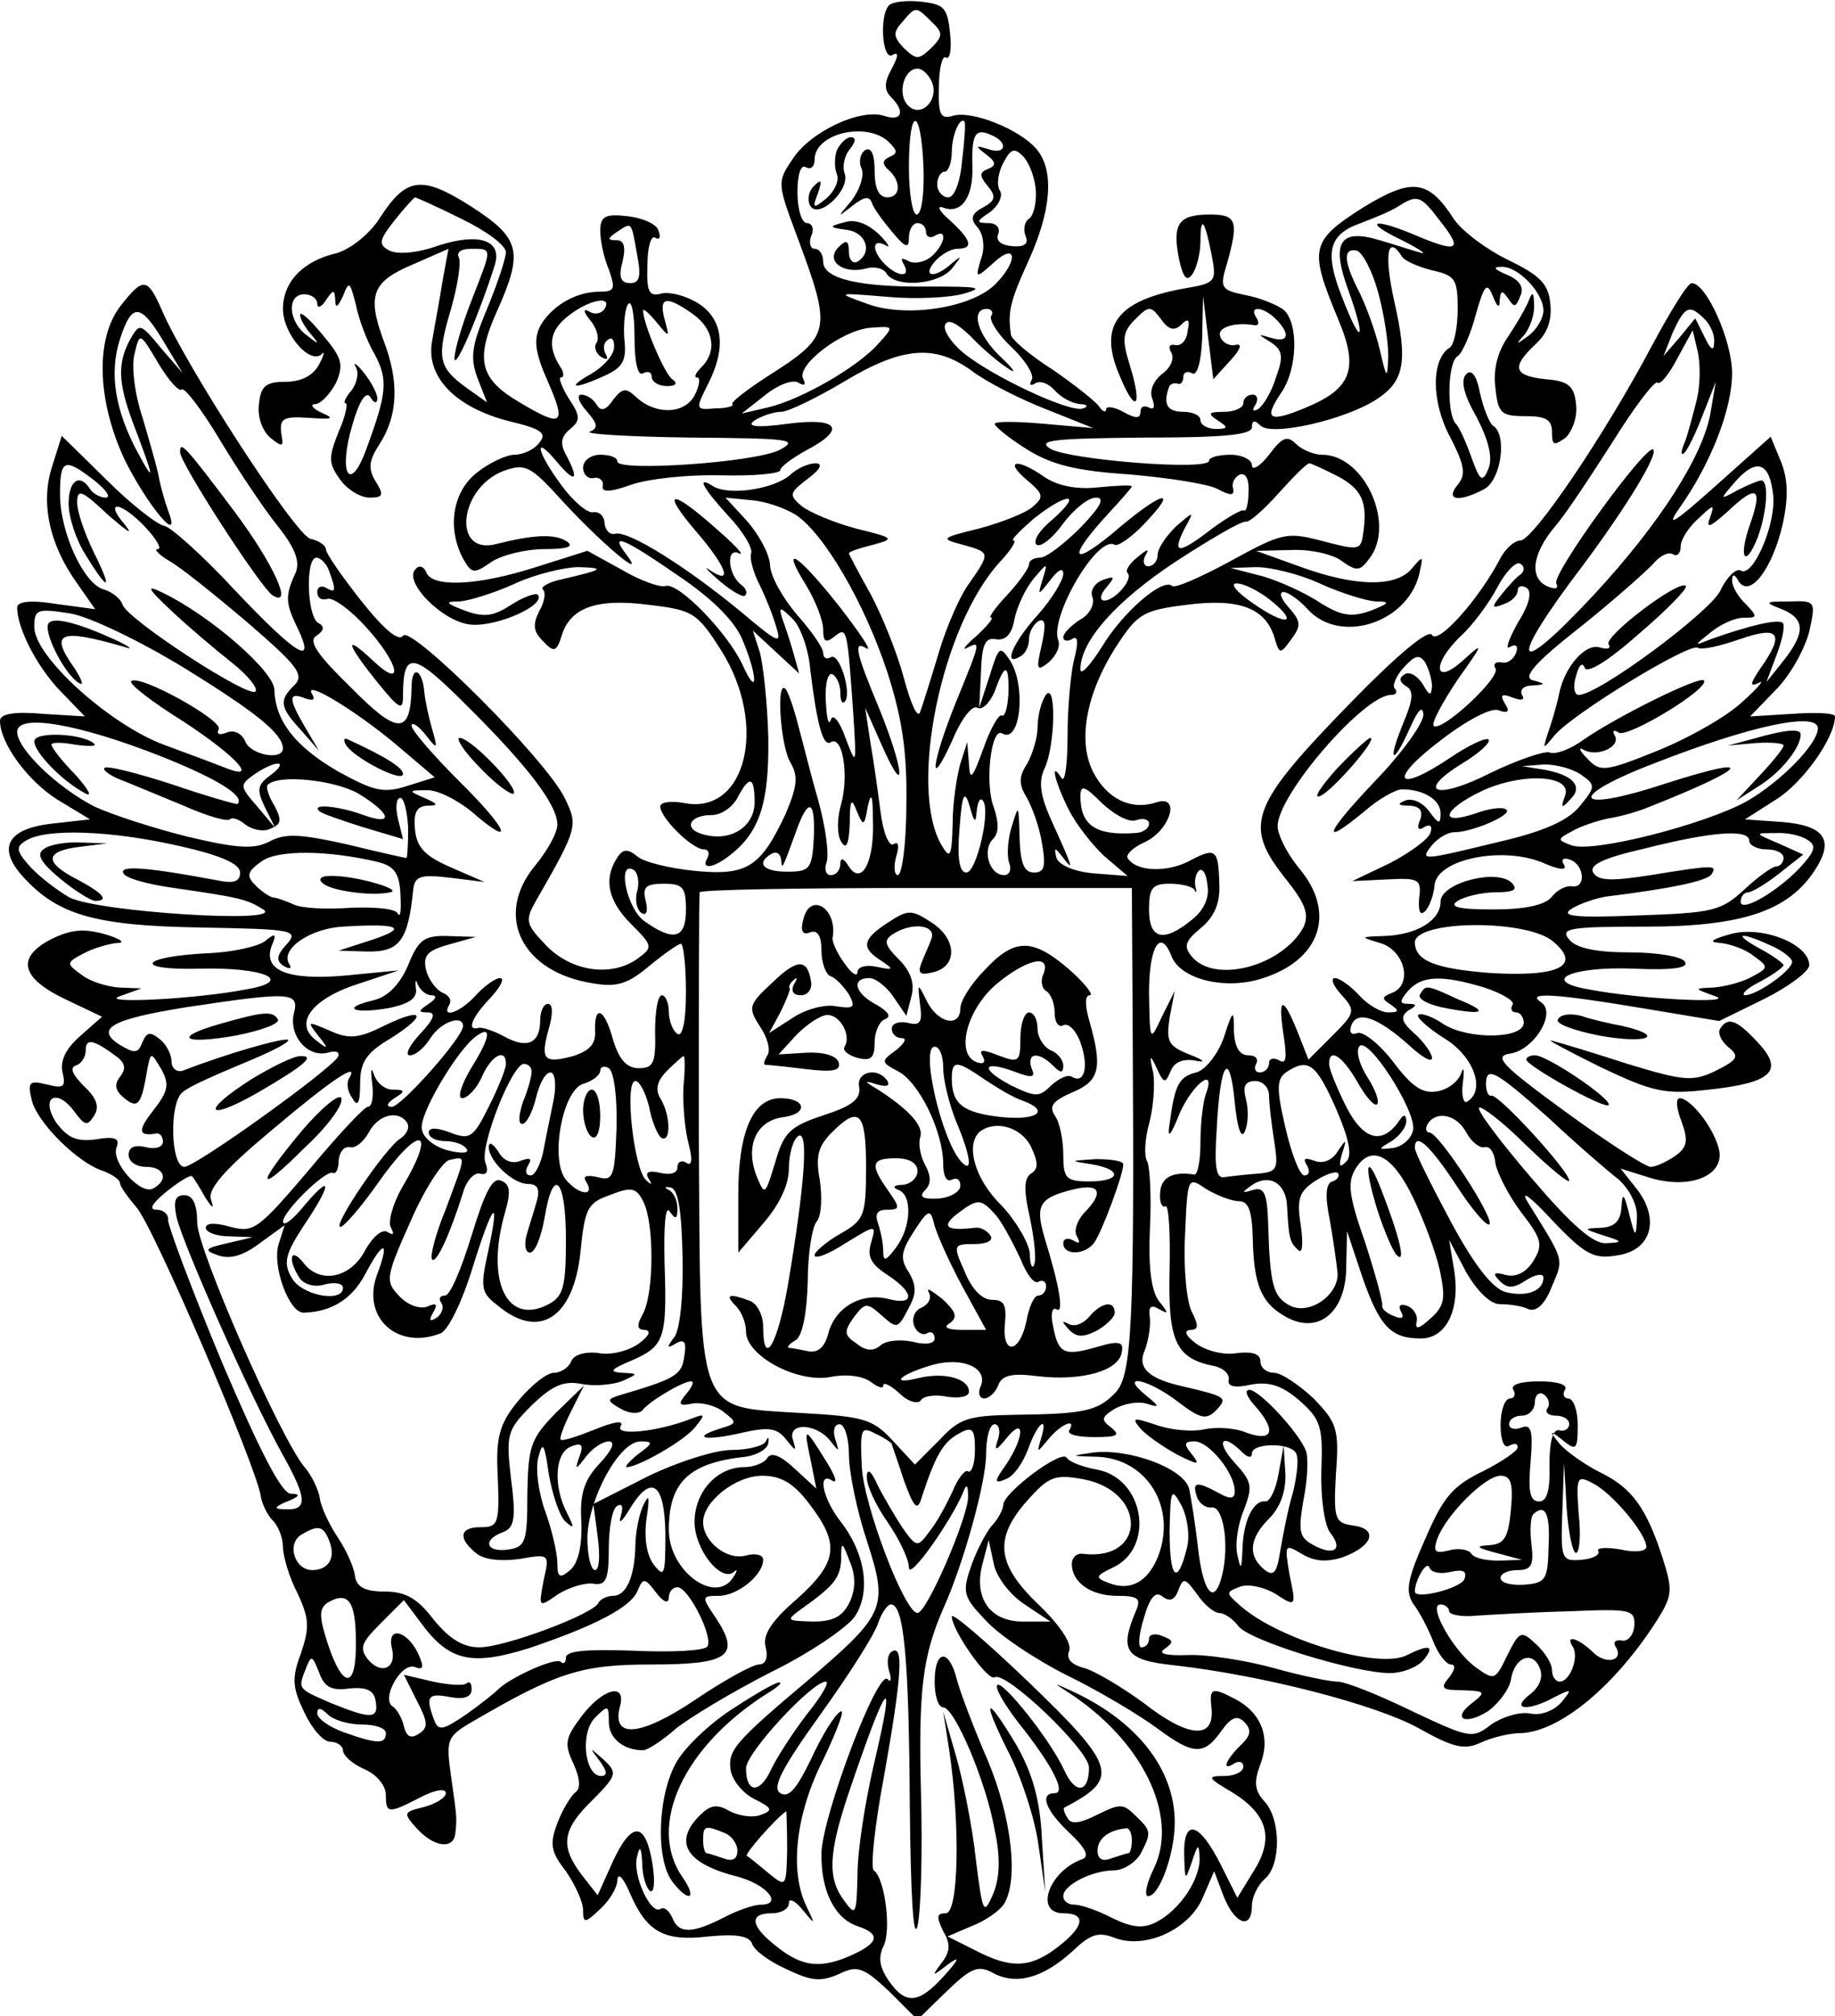<?xml version="1.0" standalone="no"?>
<!DOCTYPE svg PUBLIC "-//W3C//DTD SVG 20010904//EN"
 "http://www.w3.org/TR/2001/REC-SVG-20010904/DTD/svg10.dtd">
<svg version="1.0" xmlns="http://www.w3.org/2000/svg"
 width="214pt" height="235pt" viewBox="0 0 214 235"
 preserveAspectRatio="xMidYMid meet">
<g transform="translate(0,235) scale(0.1,-0.1)"
fill="#000000" stroke="none">
<path d="M1037 2344 c-12 -12 -8 -66 4 -58 7 4 7 -1 -1 -16 -9 -16 -9 -25 -1
-33 17 -17 13 -29 -8 -22 -28 9 -87 -19 -107 -51 -18 -26 -17 -29 5 -88 42
-113 41 -117 -36 -166 -23 -15 -41 -29 -39 -31 3 -2 -6 -5 -20 -5 -23 -2 -23
-1 -9 27 22 42 19 76 -10 95 -14 9 -33 14 -43 12 -15 -4 -18 1 -17 32 0 21 4
36 9 33 5 -3 7 0 4 8 -2 8 -19 15 -36 17 -26 3 -32 0 -32 -17 0 -11 4 -31 10
-45 8 -23 7 -26 -11 -26 -28 0 -56 -17 -69 -40 -8 -16 -6 -31 9 -65 22 -50 17
-54 -33 -24 -46 27 -52 49 -27 105 32 71 28 86 -29 123 -58 37 -76 35 -107
-13 -12 -19 -34 -36 -50 -41 -40 -9 -63 -34 -63 -65 0 -29 31 -65 45 -53 4 5
3 -1 -3 -12 -7 -13 -21 -20 -39 -20 -23 0 -29 -5 -31 -26 -2 -15 4 -31 13 -39
15 -12 16 -11 13 5 -2 17 2 20 32 18 28 -2 31 -1 15 6 -11 5 -14 10 -7 10 7 1
17 12 24 25 9 21 7 29 -16 56 -14 17 -26 28 -26 23 0 -5 6 -15 13 -23 10 -12
9 -12 -5 -1 -22 16 -24 48 -3 48 8 0 15 -5 15 -11 0 -6 5 -4 10 4 9 13 10 13
11 0 0 -10 3 -8 9 5 7 18 8 17 15 -10 3 -16 13 -43 22 -58 16 -30 14 -46 -10
-111 -19 -52 -33 -28 -16 29 8 28 16 40 21 32 4 -7 8 -8 8 -1 0 5 -7 19 -16
30 -8 10 -13 13 -9 6 4 -7 1 -19 -5 -27 -7 -8 -10 -15 -7 -15 3 0 0 -15 -8
-33 -12 -30 -12 -37 1 -55 8 -12 24 -22 35 -22 16 0 17 3 7 19 -9 15 -8 24 5
44 21 33 23 72 4 121 -19 52 -13 68 35 88 l41 18 -7 -38 c-3 -20 -9 -51 -12
-69 -8 -42 27 -78 90 -94 38 -9 44 -14 35 -25 -6 -8 -19 -14 -29 -14 -9 0 -29
-9 -44 -21 -28 -22 -35 -64 -16 -100 10 -18 13 -18 33 -4 12 8 40 15 62 15 27
0 35 3 26 9 -14 9 -38 8 -82 -3 -52 -14 -44 65 8 85 25 9 31 7 68 -34 44 -48
100 -96 76 -64 -21 27 -5 21 60 -24 40 -27 66 -53 75 -75 18 -43 18 -69 0 -29
-17 37 -75 97 -90 92 -6 -2 -29 6 -51 19 l-40 22 -60 -19 c-69 -22 -121 -24
-128 -6 -2 6 -8 9 -12 4 -16 -14 31 -62 64 -65 30 -3 89 23 78 35 -3 2 -17 -3
-31 -12 -20 -13 -31 -15 -53 -7 -24 9 -25 11 -7 11 12 1 41 10 65 21 24 11 58
19 74 19 32 -1 28 -3 -19 -14 -15 -3 -26 -9 -23 -12 4 -3 2 -15 -4 -25 -8 -16
-7 -24 4 -35 13 -14 16 -13 22 6 10 33 41 44 102 36 51 -6 56 -9 84 -53 55
-87 29 -192 -43 -178 -16 3 -28 1 -28 -4 0 -13 37 -50 51 -50 5 0 7 -4 4 -10
-8 -14 7 -12 26 3 35 27 46 61 45 137 -1 41 -6 86 -10 100 l-8 25 27 -25 27
-25 -7 25 c-4 14 -10 32 -13 40 -4 13 -2 13 12 -1 9 -8 19 -35 21 -60 8 -65
15 -90 24 -84 14 8 21 -39 12 -72 -5 -17 -5 -36 0 -44 6 -10 9 -3 10 21 0 28
2 31 8 15 8 -19 9 -18 13 5 4 18 6 13 6 -15 2 -49 -13 -78 -28 -55 -6 10 -10
11 -10 3 0 -7 -5 -13 -11 -13 -6 0 -8 7 -5 15 3 9 -1 41 -10 73 -9 31 -19 72
-24 90 -5 19 -11 36 -14 39 -11 12 -6 -67 6 -86 9 -16 8 -27 -6 -60 -29 -62
-45 -72 -106 -66 -29 3 -59 10 -67 17 -11 9 -17 9 -24 -3 -15 -24 -10 -49 17
-76 25 -25 26 -27 8 -40 -30 -22 -77 -16 -107 15 -24 25 -25 29 -12 52 49 85
49 88 34 119 -21 45 -181 204 -189 190 -5 -7 -22 7 -49 41 -22 28 -41 55 -41
60 0 4 -8 10 -18 12 -18 5 -145 201 -173 266 -17 39 -22 39 -48 6 -30 -38 -28
-110 4 -179 26 -53 68 -104 51 -60 -4 11 -9 29 -11 40 -2 11 -11 42 -19 69 -9
27 -13 60 -9 74 6 25 6 25 28 -12 12 -20 24 -33 27 -30 3 3 23 -23 44 -58 21
-35 51 -80 67 -100 21 -26 27 -42 22 -55 -13 -28 -12 -36 2 -65 22 -46 -1 -32
-73 44 -37 40 -74 73 -82 75 -8 1 -39 25 -67 53 l-53 52 -11 -35 c-14 -42 -4
-91 29 -137 l21 -30 -45 6 c-30 5 -46 3 -46 -4 0 -24 23 -69 50 -97 l29 -30
-49 3 c-33 3 -50 0 -50 -8 0 -26 32 -70 67 -92 l38 -23 -45 -5 c-51 -6 -64
-28 -33 -62 40 -44 83 -57 206 -59 110 -2 116 -3 101 -20 -12 -13 -12 -19 -3
-25 7 -4 10 -3 6 3 -10 17 25 41 63 43 65 4 77 -1 35 -15 l-40 -13 32 -1 c39
-1 49 12 55 73 2 15 9 17 43 13 l40 -5 -39 17 c-30 13 -40 23 -42 44 -2 20 2
27 14 28 14 0 13 2 -3 9 -19 8 -19 9 2 9 12 1 36 -11 53 -25 52 -45 43 -21
-15 36 -30 30 -55 59 -55 64 0 5 7 1 16 -10 14 -18 15 -18 8 6 -4 14 -8 33 -9
42 -2 28 -15 34 -15 7 -1 -56 -16 -56 -71 0 -39 38 -50 54 -40 60 9 6 10 11 2
15 -13 8 -15 76 -2 76 5 0 12 -7 15 -16 8 -22 8 -26 -4 -19 -5 3 -10 1 -10 -5
0 -7 5 -10 12 -8 6 2 26 -12 45 -33 39 -43 45 -74 8 -39 -34 32 -32 21 5 -25
25 -31 30 -34 30 -17 0 54 11 53 72 -8 73 -72 108 -118 108 -141 0 -10 -12
-31 -26 -48 -48 -58 -16 -124 67 -137 28 -5 41 -1 66 20 17 14 34 26 37 26 3
0 6 -25 6 -56 0 -34 -4 -53 -10 -49 -5 3 -10 15 -10 26 0 10 -4 19 -8 19 -5 0
-8 -19 -8 -42 1 -37 -2 -43 -19 -43 -14 0 -23 10 -30 33 -10 37 -22 42 -21 10
1 -15 -7 -23 -26 -29 -34 -9 -38 -4 -28 32 5 17 5 29 -1 29 -5 0 -9 -9 -9 -19
0 -27 -15 -34 -42 -19 -13 7 -26 11 -30 10 -14 -4 -8 12 14 35 12 13 17 23 11
23 -5 0 -18 -9 -28 -20 -18 -20 -41 -28 -31 -11 3 5 0 11 -8 14 -7 3 -16 15
-19 26 -4 17 1 23 26 30 l32 9 -32 1 c-28 1 -35 -4 -47 -34 -10 -23 -24 -37
-41 -41 -38 -9 -23 -16 18 -9 25 5 34 12 32 23 -1 10 0 11 2 5 3 -7 10 -13 16
-13 7 0 6 -4 -3 -10 -12 -8 -13 -10 -1 -10 10 0 7 -8 -9 -25 -13 -14 -18 -25
-12 -25 7 0 17 9 24 20 12 19 38 28 38 14 0 -13 -72 -94 -83 -94 -7 0 -6 4 3
10 13 8 13 10 -2 10 -9 0 -19 8 -22 18 -3 9 -4 5 -2 -10 2 -16 0 -28 -5 -28
-4 0 -35 -33 -69 -74 -59 -69 -64 -73 -91 -66 -17 5 -29 5 -29 -1 0 -5 12 -10
28 -10 l27 -1 -30 -7 c-26 -6 -28 -8 -11 -14 14 -5 29 -1 49 14 l29 21 -7 -22
c-8 -25 12 -80 29 -80 32 1 56 15 72 45 21 40 29 40 14 0 -19 -50 23 -89 74
-69 9 4 25 37 37 76 24 77 33 87 18 18 -9 -41 -8 -47 12 -62 48 -40 88 -14 96
63 5 50 8 57 34 66 25 10 31 9 39 -7 13 -24 13 -106 0 -131 -8 -14 -7 -19 2
-19 8 -1 5 -7 -7 -16 -11 -8 -32 -14 -47 -11 -16 2 -29 -2 -32 -10 -3 -7 -12
-13 -20 -13 -8 0 -26 -14 -41 -32 -21 -25 -26 -41 -25 -77 3 -68 2 -71 -20
-71 -24 0 -26 -13 -5 -30 9 -8 29 -10 51 -7 35 6 35 6 28 -25 -6 -32 -6 -32
17 -16 13 8 32 14 42 12 14 -2 17 6 17 41 0 24 4 47 10 50 6 3 7 -1 4 -12 -3
-10 1 -7 9 6 26 44 42 34 43 -26 0 -49 -1 -53 -14 -36 -8 11 -11 31 -8 53 4
26 3 30 -4 15 -5 -11 -9 -32 -9 -47 -1 -37 -11 -58 -26 -58 -7 0 -15 -4 -17
-8 -5 -13 -109 -52 -139 -52 -19 0 -35 10 -53 32 -19 25 -33 33 -57 33 -23 0
-33 5 -35 18 -1 10 -10 30 -20 45 -10 15 -20 36 -21 46 -2 11 -10 27 -17 35
-28 32 -126 255 -126 286 0 21 -5 32 -15 32 -11 0 -13 -7 -9 -26 8 -33 87
-211 124 -277 29 -52 29 -65 1 -63 -12 0 -11 3 4 9 15 6 16 9 4 9 -11 1 -36
50 -80 153 -35 84 -63 159 -63 166 1 6 -5 12 -13 12 -10 0 -6 7 11 21 15 12
28 20 30 18 2 -2 9 -13 15 -24 9 -14 11 -15 7 -3 -4 12 16 35 70 80 71 60 104
82 91 61 -3 -5 -2 -15 4 -23 6 -11 9 -6 9 17 0 25 7 36 36 53 44 28 38 37 -9
14 -30 -15 -41 -15 -63 -5 -26 11 -26 11 -13 -6 13 -16 12 -17 -3 -5 -26 20
-3 49 52 66 l45 15 -62 -6 c-68 -6 -97 6 -86 35 6 14 4 15 -8 5 -8 -6 -38 -13
-67 -14 -79 -4 -88 -20 -9 -18 74 2 112 -14 55 -24 -62 -12 -175 -17 -148 -8
l25 9 -26 1 c-14 1 -34 7 -44 15 -18 13 -18 14 3 25 11 6 29 11 39 12 10 0 3
5 -14 10 -25 7 -40 6 -64 -6 -40 -21 -35 -45 18 -70 l42 -20 -26 -23 c-17 -15
-23 -29 -20 -42 4 -17 1 -19 -18 -14 -21 5 -23 3 -18 -18 6 -26 54 -74 84 -83
10 -4 19 -10 19 -14 0 -4 9 -16 19 -28 19 -20 139 -300 145 -336 1 -9 8 -23
14 -29 7 -7 12 -21 12 -31 0 -10 7 -35 17 -54 14 -30 14 -40 4 -70 -11 -29
-10 -40 4 -69 9 -19 22 -34 30 -34 8 0 15 -5 15 -10 0 -6 11 -16 25 -22 14 -6
25 -19 25 -30 0 -22 3 -22 40 -3 17 9 30 11 30 5 0 -5 -11 -12 -25 -16 -25 -6
-25 -7 -9 -25 20 -22 43 -25 45 -6 2 18 2 18 -5 67 -6 43 -5 46 26 64 98 57
126 66 208 66 90 0 104 10 75 54 -17 25 -17 26 3 26 22 0 52 24 52 42 0 6 -9
8 -20 5 -22 -6 -50 16 -50 39 0 24 38 54 69 54 22 0 37 -9 55 -33 36 -47 33
-68 -15 -111 -30 -26 -40 -42 -36 -56 3 -12 0 -20 -8 -20 -7 0 -40 -18 -74
-41 -64 -43 -98 -46 -88 -8 8 29 -21 21 -46 -13 -18 -24 -19 -31 -8 -54 8 -18
8 -29 2 -33 -5 -4 -15 -20 -21 -36 -9 -24 -8 -33 10 -56 11 -16 20 -36 20 -45
0 -16 2 -16 20 1 11 10 20 25 20 34 1 9 7 2 14 -14 20 -47 40 -58 92 -52 32 3
47 1 51 -8 2 -8 20 -21 40 -30 29 -14 40 -15 61 -6 22 11 29 8 59 -20 l33 -33
34 33 c29 28 37 31 55 21 27 -14 58 -5 92 26 21 20 30 23 50 15 36 -13 87 11
102 48 l13 30 11 -29 c13 -33 33 -40 33 -11 0 10 7 24 15 31 19 16 19 69 0 90
-12 13 -13 23 -5 44 12 31 1 60 -30 76 -27 14 -30 13 -27 -12 3 -36 -28 -33
-79 7 -26 19 -58 38 -70 41 -15 4 -21 11 -17 20 3 9 -11 30 -36 54 -49 47 -52
77 -13 121 25 28 32 31 65 25 75 -14 74 -96 0 -87 -7 1 -13 -4 -13 -12 0 -21
22 -37 53 -37 24 0 28 -3 22 -17 -20 -47 -13 -58 45 -64 105 -12 235 -46 284
-73 41 -23 54 -26 73 -17 13 6 34 11 46 11 46 1 112 56 161 134 16 26 17 33 5
70 -19 59 -36 82 -73 100 -18 9 -39 24 -47 33 -13 16 -12 17 4 4 15 -12 17
-11 17 18 0 17 -5 31 -11 31 -5 0 -7 5 -4 10 4 6 -8 10 -30 10 -22 0 -34 -4
-30 -10 3 -5 1 -10 -4 -10 -6 0 -11 -14 -11 -31 0 -17 4 -28 10 -24 6 3 10 3
10 -2 0 -4 -19 -17 -41 -28 -35 -17 -46 -30 -67 -79 -21 -47 -23 -61 -14 -75
7 -9 17 -28 23 -43 6 -16 16 -28 21 -28 6 0 5 -6 -2 -15 -11 -13 -8 -15 16
-15 26 -1 27 -2 12 -14 -26 -19 -10 -28 18 -10 12 9 24 25 26 36 4 27 26 35
34 13 4 -10 -1 -22 -12 -30 -23 -18 -2 -20 29 -3 20 10 21 10 8 -6 -9 -10 -24
-16 -37 -13 -12 2 -32 -4 -45 -13 -22 -17 -25 -16 -93 16 -39 19 -77 34 -86
34 -9 0 -43 7 -75 16 -33 9 -78 16 -100 15 -26 -1 -35 2 -27 7 11 8 11 10 -2
15 -9 4 -16 2 -16 -3 0 -6 -4 -10 -9 -10 -4 0 -3 15 3 34 7 25 14 32 22 25 8
-6 14 -4 18 7 6 16 8 15 22 -4 8 -12 20 -22 26 -22 6 0 16 -7 22 -15 12 -17
136 -55 177 -55 15 0 32 7 39 15 14 17 7 19 -19 6 -32 -17 -148 17 -194 57
-18 16 -18 16 0 23 10 3 28 -1 41 -9 23 -15 24 -15 16 22 -6 36 -6 37 14 25
15 -9 29 -10 48 -4 35 13 42 33 12 37 -21 3 -23 7 -20 60 4 53 1 60 -26 88
-17 16 -38 30 -46 30 -9 0 -16 6 -16 13 0 9 -9 12 -27 10 -16 -3 -37 3 -48 11
-12 9 -15 15 -7 16 10 0 10 5 2 21 -6 11 -10 51 -8 89 3 69 3 69 25 54 12 -7
29 -14 38 -14 11 0 15 -11 16 -42 1 -56 10 -77 39 -93 38 -21 70 6 70 59 l1
41 18 -54 c20 -57 33 -71 68 -71 30 0 46 34 39 79 l-6 36 20 -38 c13 -22 28
-37 39 -37 11 0 26 -2 34 -6 9 -3 19 6 27 27 14 33 15 28 -29 99 -8 14 5 4 29
-22 39 -41 49 -46 77 -41 39 6 49 42 22 77 l-19 24 35 -11 c48 -14 89 4 79 36
-7 25 -33 57 -45 57 -5 0 -4 -12 2 -27 8 -22 7 -30 -7 -40 -10 -7 -23 -13 -29
-13 -6 0 -51 29 -99 64 -74 54 -85 65 -65 68 28 4 55 48 36 60 -18 12 17 10
118 -7 l90 -15 53 26 c28 14 52 32 52 39 0 25 -56 47 -93 36 -21 -6 -25 -9
-11 -10 11 -1 29 -7 39 -15 18 -13 18 -14 -3 -25 -11 -6 -31 -11 -44 -12 -23
-1 -23 -1 2 -10 27 -9 -86 -4 -148 8 -57 10 -19 27 54 24 45 -2 64 1 59 8 -3
6 -32 11 -64 11 -40 0 -63 5 -71 15 -11 13 0 15 89 15 112 0 166 18 197 65 24
36 12 53 -38 57 l-43 3 36 23 c31 19 69 72 69 97 0 4 -22 5 -50 3 l-49 -3 30
31 c17 17 34 48 39 68 8 36 7 36 -24 35 -28 0 -29 -1 -8 -9 27 -11 28 -27 2
-60 l-20 -25 12 32 c7 18 10 35 7 37 -5 5 -39 -3 -84 -19 -20 -8 -20 -8 0 8
11 9 28 17 38 17 17 0 17 1 3 16 -9 8 -16 21 -16 27 0 9 3 8 8 -1 13 -19 39
15 51 67 7 32 6 53 -2 73 l-12 29 -65 -58 c-47 -42 -58 -49 -42 -26 37 52 62
116 62 158 0 38 -30 105 -47 105 -5 0 -25 -33 -46 -72 -55 -104 -139 -228
-154 -228 -7 0 -18 -10 -24 -22 -24 -46 -72 -100 -79 -88 -4 7 -39 -22 -91
-75 -122 -125 -130 -146 -79 -210 23 -29 27 -41 20 -56 -25 -45 -103 -66 -130
-34 -10 12 -8 18 10 33 16 13 23 29 22 51 -1 42 -4 44 -36 27 -26 -13 -61 -12
-71 4 -2 4 6 12 19 18 30 13 44 56 15 47 -30 -10 -58 4 -74 35 -19 37 -8 94
29 150 23 35 31 39 79 45 61 8 92 -3 103 -37 6 -21 7 -21 20 -3 12 16 11 21
-3 37 -9 10 -12 18 -6 18 5 0 18 -9 28 -20 37 -41 115 -17 130 40 5 23 5 23
-8 8 -18 -23 -67 -22 -132 2 l-50 18 41 1 c22 1 49 -5 59 -13 17 -12 21 -12
32 3 31 40 -6 121 -55 121 -10 0 -24 6 -31 13 -10 10 -16 7 -31 -13 -11 -14
-20 -19 -20 -12 0 6 -11 12 -25 12 -14 0 -25 -3 -25 -7 0 -12 -163 1 -185 14
-16 10 3 12 108 13 92 0 127 3 127 12 0 8 3 9 10 2 13 -13 100 7 136 31 32 21
36 44 20 114 -12 54 -8 79 9 52 3 -5 19 -12 35 -16 27 -6 30 -10 30 -45 0 -21
-4 -41 -9 -45 -22 -13 -22 -63 0 -104 17 -33 19 -44 9 -56 -15 -18 1 -21 31
-5 20 11 27 64 10 74 -4 3 -11 20 -15 38 -4 21 -10 28 -16 22 -7 -7 -3 -24 12
-50 14 -27 19 -47 14 -60 -7 -17 -10 -15 -20 13 -6 17 -14 35 -18 39 -11 11
-10 72 2 79 5 3 15 25 21 48 10 35 13 39 20 22 5 -13 8 -15 8 -5 1 12 3 12 10
2 7 -11 9 -10 14 3 5 10 -1 19 -16 25 -14 6 -17 9 -6 9 19 1 49 -30 49 -51 0
-9 -8 -22 -17 -29 -15 -11 -16 -11 -5 1 6 8 12 23 11 35 0 14 -2 16 -6 5 -3
-8 -14 -27 -24 -42 -12 -17 -18 -38 -15 -60 3 -30 7 -33 35 -33 24 0 31 -4 31
-19 0 -15 2 -16 16 -6 8 8 14 25 12 39 -2 21 -9 27 -35 29 -38 4 -41 14 -12
41 14 13 19 28 17 47 -2 23 -12 33 -49 51 -25 12 -53 33 -63 47 -30 47 -49 49
-105 15 -63 -40 -65 -48 -30 -132 24 -57 15 -80 -38 -102 -43 -18 -50 -14 -29
17 19 27 21 81 3 97 -8 6 -28 14 -44 17 -29 6 -31 8 -22 37 14 50 11 57 -20
57 -37 0 -44 -11 -36 -52 5 -22 9 -27 16 -17 5 8 9 25 9 38 0 31 5 25 13 -16
6 -31 5 -33 -31 -39 -79 -14 -101 -43 -77 -100 19 -47 28 -40 13 9 -10 32 -9
40 6 55 16 16 18 16 30 0 9 -13 16 -14 24 -6 8 8 10 5 7 -8 -1 -11 -8 -18 -15
-16 -6 1 -8 -2 -4 -9 4 -7 -1 -18 -11 -25 -10 -8 -15 -20 -11 -29 3 -9 2 -13
-4 -10 -6 3 -10 1 -10 -5 0 -8 -6 -8 -20 0 -11 6 -20 7 -20 3 0 -4 -4 -3 -8 3
-4 6 -28 25 -54 43 -27 17 -49 36 -49 41 -4 26 -1 39 20 85 27 59 31 106 10
131 -19 23 -76 46 -98 39 -14 -4 -17 1 -16 34 0 21 4 37 8 34 5 -3 7 10 5 28
-3 30 -7 34 -33 37 -17 2 -34 0 -38 -4z m49 -19 c14 -13 14 -17 0 -31 -15 -14
-17 -14 -32 0 -12 13 -13 18 -2 30 16 19 16 19 34 1z m1 -71 c8 -21 -13 -42
-28 -27 -13 13 -5 43 11 43 6 0 13 -7 17 -16z m-10 -99 c1 -30 -2 -55 -8 -55
-5 0 -9 25 -9 55 0 72 14 72 17 0z m45 8 c-2 -25 -9 -43 -16 -43 -7 0 -13 7
-13 15 0 8 4 15 9 15 4 0 8 11 8 23 0 20 10 42 15 35 1 -2 0 -22 -3 -45z m-85
21 c10 -10 10 -13 0 -17 -8 -4 -8 -8 -2 -14 16 -13 16 -33 0 -33 -10 0 -15 10
-15 31 0 19 -4 28 -11 24 -6 -4 -8 -14 -4 -22 3 -9 -3 -25 -12 -37 -17 -20
-17 -20 1 -6 14 11 20 12 23 3 2 -6 13 -21 24 -34 15 -18 19 -19 19 -6 0 10 5
17 10 17 6 0 10 -5 10 -11 0 -5 5 -7 10 -4 16 10 12 -11 -5 -25 -8 -6 -20 -8
-26 -4 -8 4 -9 3 -5 -4 9 -16 -7 -15 -22 0 -16 16 -15 31 1 22 6 -4 3 2 -8 13
-13 12 -27 18 -40 14 -19 -5 -19 -6 3 -9 22 -3 30 -26 12 -37 -5 -3 -10 2 -10
11 0 14 -3 15 -12 6 -16 -16 5 -32 32 -25 10 3 21 0 24 -6 11 -17 62 -13 77 7
11 14 11 15 -1 5 -20 -18 -35 -16 -20 2 7 8 19 15 26 15 20 0 17 10 -8 33 -13
11 -16 18 -8 15 21 -8 35 12 34 47 -1 38 3 46 21 38 21 -8 19 -24 -2 -17 -16
5 -16 4 -3 -6 12 -9 12 -13 2 -17 -10 -4 -10 -8 0 -20 10 -12 9 -17 -6 -25
-13 -7 -15 -13 -6 -23 7 -8 9 -24 4 -37 -7 -23 -6 -23 15 -4 26 24 29 3 3 -24
-27 -29 -106 -41 -151 -24 -36 13 -36 13 24 8 33 -3 74 -1 90 4 24 7 15 8 -40
8 -83 -1 -125 9 -125 29 0 8 -4 15 -10 15 -5 0 -7 7 -4 15 4 8 1 15 -5 15 -6
0 -11 16 -11 36 0 21 4 33 10 29 6 -3 10 1 10 9 0 31 62 45 87 20z m171 -56
c1 -15 -3 -30 -8 -33 -5 -3 -7 -12 -4 -20 4 -9 -1 -13 -15 -12 -13 1 -20 6
-17 14 3 7 -2 13 -11 13 -15 0 -15 2 2 13 10 8 15 19 11 25 -4 6 -2 21 4 32 9
17 13 18 23 8 7 -7 14 -25 15 -40z m-670 -33 c29 -14 52 -31 52 -39 0 -7 -10
-37 -22 -66 -18 -43 -20 -57 -11 -81 l11 -28 -24 17 c-33 24 -35 35 -18 92 8
28 12 55 9 60 -3 6 3 10 14 10 26 0 25 2 1 -60 -11 -28 -20 -58 -20 -68 1 -14
30 55 47 109 9 29 -18 38 -65 23 -25 -9 -48 -11 -58 -6 -13 7 -12 12 6 35 12
15 23 27 24 27 1 0 26 -11 54 -25z m1141 -2 c27 -34 22 -38 -24 -19 -53 23
-68 19 -20 -4 22 -11 31 -18 20 -14 -11 3 -32 10 -46 14 -46 14 -57 -2 -37
-57 22 -61 16 -69 -7 -9 -21 53 -15 73 22 86 16 6 35 14 43 19 23 15 27 13 49
-16z m-936 -40 c5 -25 3 -33 -8 -33 -11 0 -14 7 -9 25 4 17 2 25 -7 25 -11 0
-11 2 1 10 17 11 16 13 23 -27z m864 -43 c7 -25 12 -58 12 -75 -1 -28 -2 -27
-10 8 -5 21 -16 51 -24 67 -18 35 -19 51 -3 48 7 -2 18 -23 25 -48z m-902 -20
c-4 -6 -12 -7 -18 -3 -7 4 -7 0 1 -10 8 -9 11 -21 8 -26 -4 -5 -1 -13 5 -17 7
-4 9 -3 5 4 -3 6 -2 13 3 16 5 4 8 -1 7 -10 -1 -9 -13 -22 -27 -30 -30 -17
-19 -18 16 -2 22 10 26 18 23 44 -1 18 1 36 5 40 4 4 7 -14 7 -40 0 -29 4 -45
10 -41 6 3 10 1 10 -4 0 -6 8 -11 18 -11 10 0 13 3 6 8 -9 6 -34 65 -34 80 0
3 7 -3 16 -14 15 -18 15 -18 9 4 -7 26 2 28 33 6 24 -17 29 -43 10 -62 -7 -7
-9 -12 -5 -12 4 0 3 -9 -3 -21 -12 -22 -46 -23 -69 -1 -11 10 -15 10 -26 -4
-8 -12 -14 -14 -19 -6 -4 7 -12 12 -18 12 -6 0 -3 -9 6 -19 13 -15 14 -20 4
-24 -7 -3 46 -6 117 -7 115 -1 127 -2 105 -14 -27 -15 -190 -26 -190 -14 0 5
-9 8 -20 8 -11 0 -20 -7 -20 -15 0 -8 6 -14 13 -12 6 1 11 -3 10 -9 -2 -8 8
-8 33 1 20 7 67 12 105 11 38 -1 69 2 69 6 0 4 14 14 30 23 48 25 38 39 -22
31 -37 -5 -48 -3 -38 4 8 5 22 10 31 10 8 0 41 16 73 35 68 41 106 44 149 13
17 -13 56 -33 87 -45 l55 -22 -57 5 c-32 3 -58 3 -58 0 0 -3 17 -17 38 -30 29
-18 58 -25 120 -29 45 -4 91 -11 102 -17 15 -8 20 -8 18 1 -2 6 2 13 8 16 7 2
11 -6 10 -21 0 -13 -3 -23 -5 -21 -2 2 -18 -7 -36 -20 -40 -31 -49 -32 -34 -2
12 22 12 22 -10 3 -11 -11 -21 -25 -21 -33 0 -7 -5 -13 -11 -13 -5 0 -7 6 -3
13 5 8 2 7 -9 -2 -10 -8 -15 -16 -12 -19 7 -7 -15 -32 -27 -32 -6 0 -5 7 2 15
11 13 10 14 -4 9 -10 -4 -15 -13 -12 -20 3 -8 -3 -20 -14 -26 -11 -7 -20 -16
-20 -21 0 -4 5 -5 10 -2 7 5 8 -3 3 -22 -4 -15 -8 -56 -8 -90 0 -33 -3 -56 -7
-50 -14 22 -8 -4 8 -36 9 -18 28 -42 42 -55 l27 -23 -39 3 c-24 2 -41 10 -44
18 -3 13 -2 13 8 0 13 -17 11 -11 -14 44 -13 29 -15 45 -8 60 13 27 14 105 1
85 -5 -8 -9 -24 -9 -37 0 -12 -6 -31 -12 -42 -10 -15 -10 -24 -1 -39 6 -10 15
-34 18 -53 5 -28 3 -35 -9 -35 -12 0 -16 11 -17 41 -1 39 -1 39 -9 13 -5 -16
-6 -35 -3 -43 3 -8 0 -14 -6 -14 -17 0 -26 29 -13 42 7 7 7 19 1 37 -11 28 -3
95 10 86 21 -12 28 55 9 85 -12 18 -13 17 -24 -18 l-12 -37 2 41 c1 33 5 41
17 39 11 -2 19 5 22 23 3 15 13 36 22 47 17 20 17 20 11 0 -6 -20 -6 -20 9 -1
9 12 15 15 15 7 0 -7 -13 -29 -30 -48 -29 -32 -41 -61 -20 -48 6 3 10 12 10
20 0 8 5 17 11 21 8 4 9 -4 4 -27 -7 -30 -6 -32 8 -21 9 8 14 19 11 26 -10 27
46 123 66 111 4 -2 20 9 35 25 42 44 19 37 -38 -12 -50 -41 -51 -27 -3 25 14
15 26 29 26 30 0 2 -18 1 -39 -1 -26 -3 -48 2 -63 12 -31 22 -48 20 -21 -3 20
-17 21 -20 7 -32 -8 -7 -36 -18 -62 -25 -45 -11 -46 -12 -19 -19 32 -9 32 -9
8 -44 -11 -14 -27 -51 -36 -81 -9 -30 -19 -62 -22 -70 -3 -8 -11 10 -19 40 -8
30 -26 74 -39 98 -14 25 -25 46 -25 47 0 2 12 6 28 10 26 7 25 8 -20 19 -26 7
-54 19 -63 26 -15 13 -15 15 7 32 15 11 18 18 9 18 -8 0 -22 -6 -30 -14 -19
-16 -70 -24 -89 -13 -20 13 -14 0 18 -35 17 -18 28 -37 26 -43 -2 -5 2 -21 9
-35 7 -14 16 -36 20 -50 7 -22 3 -20 -41 17 -63 52 -130 94 -146 91 -7 -2 -12
4 -13 12 0 8 -6 14 -13 13 -6 -2 -23 12 -37 31 -29 39 -34 62 -5 27 21 -25 26
-21 10 9 -7 13 -6 21 5 30 12 10 12 15 -2 36 -8 13 -12 24 -9 24 4 0 4 6 -1
13 -15 24 -12 42 10 59 24 19 52 24 42 8z m730 -60 c12 13 14 20 6 18 -7 -2
-16 3 -18 10 -4 10 16 17 40 13 5 -1 6 3 2 9 -9 14 8 13 23 -2 17 -17 15 -28
-5 -22 -17 5 -17 5 -1 -5 14 -9 15 -17 6 -41 -5 -17 -15 -33 -21 -37 -6 -3 -7
-1 -3 5 4 7 2 12 -3 12 -6 0 -11 -4 -11 -10 0 -5 -10 -10 -22 -10 -19 0 -20
-2 -8 -10 13 -8 12 -10 -2 -10 -10 0 -18 5 -18 10 0 6 -9 10 -20 10 -18 0 -24
8 -17 28 1 4 5 6 10 5 4 -2 7 2 7 8 0 5 5 7 10 4 6 -4 11 13 12 42 l1 48 6
-49 6 -48 20 22z m-1243 20 l21 -35 -25 29 c-25 30 -25 30 -37 9 -14 -27 -13
-49 3 -93 26 -68 27 -75 8 -40 -28 51 -35 95 -22 135 14 43 24 42 52 -5z m964
32 c-3 -5 8 -22 24 -37 16 -15 27 -33 23 -38 -3 -6 -1 -7 4 -4 6 4 16 0 23 -8
7 -8 20 -15 29 -16 9 0 11 -3 4 -5 -14 -6 -108 38 -141 66 -13 11 -22 25 -20
31 3 8 13 3 29 -12 13 -14 33 -31 44 -38 11 -8 8 -2 -7 12 -28 26 -37 57 -17
57 5 0 8 -4 5 -8z m832 -4 c7 -7 12 -19 11 -27 0 -11 -4 -9 -11 6 l-11 22 -18
-22 -19 -22 11 28 c14 30 19 33 37 15z m-964 -29 c-24 -27 -90 -65 -129 -74
l-30 -7 28 22 c15 12 32 18 38 14 7 -4 9 -3 6 4 -10 15 44 57 78 60 28 2 28 2
9 -19z m955 -64 c-4 -16 -10 -39 -14 -50 -5 -11 -5 -17 -1 -13 4 3 14 24 22
45 l15 38 -6 -35 c-8 -50 -59 -130 -136 -213 -95 -102 -102 -83 -13 34 50 67
88 129 82 135 -8 7 -119 -146 -113 -156 3 -6 -1 -7 -9 -4 -23 9 -20 38 8 71
13 15 43 61 68 100 25 40 48 70 51 67 3 -3 13 9 23 28 l18 33 6 -25 c3 -14 3
-38 -1 -55z m-1869 -95 c14 -11 20 -20 13 -20 -6 0 -15 5 -18 10 -12 19 -25
10 -25 -17 0 -16 9 -43 20 -60 27 -44 32 -42 9 4 -10 21 -19 46 -19 57 0 17 5
15 37 -15 21 -18 29 -24 19 -11 -26 30 -5 28 24 -3 13 -14 19 -25 14 -25 -5 0
1 -6 12 -13 12 -6 53 -39 92 -72 58 -50 67 -61 56 -73 -19 -18 -18 -26 7 -53
l21 -24 -16 27 c-20 34 -20 42 0 34 9 -3 12 -2 8 5 -11 18 49 -18 97 -58 l46
-39 -32 -10 c-28 -9 -39 -6 -81 17 -50 29 -73 59 -74 95 0 21 -74 86 -130 113
-20 10 -19 6 10 -21 19 -18 51 -45 70 -60 19 -15 31 -30 28 -34 -8 -8 -148 83
-155 101 -2 7 -12 15 -22 18 -23 6 -51 66 -51 111 0 41 5 43 40 16z m1450 5
c28 -15 35 -30 30 -65 -3 -22 -4 -22 -50 -10 -39 10 -45 9 -105 -24 -35 -19
-65 -32 -68 -29 -11 10 -58 -31 -82 -71 -14 -22 -25 -34 -25 -26 0 33 42 80
112 126 40 26 76 47 81 46 4 -1 21 14 38 33 17 19 33 35 36 35 2 0 17 -7 33
-15z m508 -23 c3 -34 -24 -96 -38 -87 -5 3 -16 -7 -24 -24 -14 -26 -142 -121
-165 -121 -5 0 -7 10 -3 22 3 12 7 17 10 10 2 -8 27 7 63 39 33 28 58 54 55
56 -8 8 -96 -59 -90 -68 3 -5 -1 -6 -9 -4 -17 7 -43 -22 -49 -55 -3 -14 -9
-34 -13 -45 -6 -19 -6 -19 8 -2 21 25 157 108 167 102 4 -3 26 2 49 10 46 16
53 7 24 -34 -12 -18 -13 -22 -2 -17 8 5 -1 -6 -19 -22 -18 -17 -62 -42 -99
-57 -62 -25 -67 -25 -82 -9 -9 9 -11 14 -4 10 16 -9 44 4 36 17 -3 5 -1 7 5 3
11 -6 107 52 99 61 -6 5 -101 -42 -140 -69 -15 -11 -33 -18 -40 -15 -6 2 -38
-9 -69 -24 -63 -32 -88 -23 -33 11 20 12 34 25 31 28 -3 3 -24 -7 -46 -22 -63
-42 -71 -25 -10 21 31 24 60 39 68 35 11 -4 13 -1 7 8 -6 10 -4 12 9 7 10 -4
15 -3 11 3 -3 6 2 11 12 11 16 1 16 2 1 6 -13 3 1 20 56 63 40 32 78 66 85 74
8 9 17 13 22 10 5 -3 9 1 9 9 0 8 9 22 20 32 19 18 20 18 14 1 -5 -13 1 -10
21 8 34 32 41 28 26 -15 -14 -39 -6 -53 9 -15 11 30 13 66 4 66 -3 0 -15 -5
-27 -11 -22 -12 -22 -12 -3 10 25 28 40 22 44 -17z m-1140 -22 c33 -22 80
-102 107 -184 17 -53 23 -92 22 -153 0 -46 -5 -83 -10 -83 -4 0 -5 10 -2 21 4
13 3 19 -3 15 -5 -3 -12 13 -15 37 -3 23 -8 60 -12 82 l-6 40 20 -45 c29 -65
25 -26 -4 45 -28 67 -30 79 -14 69 6 -3 -8 18 -32 49 -49 62 -70 75 -39 25 11
-18 20 -41 20 -52 0 -14 3 -16 13 -8 15 12 15 10 22 -88 4 -63 4 -64 -9 -30
-7 20 -15 29 -17 21 -3 -8 -5 3 -6 23 -1 20 3 33 8 30 5 -3 9 -12 9 -21 0 -9
2 -14 5 -11 9 9 -6 58 -16 52 -5 -3 -9 -1 -9 5 0 6 -14 26 -31 45 -16 19 -31
45 -31 58 -1 13 -13 35 -27 51 l-25 27 30 -3 c16 -1 39 -9 52 -17z m300 -5
c-16 -13 -24 -26 -19 -30 5 -3 19 8 31 25 12 16 29 30 38 30 11 0 6 -10 -18
-35 -19 -19 -40 -35 -47 -35 -7 0 -13 -3 -13 -8 0 -4 -11 -20 -25 -35 -14 -15
-23 -27 -19 -27 3 0 -4 -9 -17 -21 -13 -11 -18 -18 -11 -14 16 8 16 8 -13 -63
-29 -72 -33 -108 -4 -44 10 24 23 41 29 37 5 -3 14 5 20 19 12 34 17 33 16 -3
-1 -16 -4 -27 -8 -25 -3 2 -13 -15 -21 -38 -13 -36 -16 -39 -17 -18 l-2 25 -8
-25 c-4 -14 -9 -45 -9 -70 -1 -39 -3 -42 -13 -25 -39 67 0 257 69 331 12 13
19 24 15 24 -4 0 7 11 23 25 39 31 59 32 23 0z m546 -64 c-5 -3 -15 -14 -23
-24 -12 -15 -12 -17 3 -11 9 3 16 10 16 16 0 5 5 6 10 3 7 -4 4 -19 -10 -41
-11 -20 -15 -32 -9 -28 7 4 10 1 7 -7 -3 -8 -11 -13 -17 -11 -7 1 -10 -2 -7
-7 7 -10 -63 -75 -72 -67 -3 3 10 27 28 54 30 42 31 45 7 23 -35 -32 -38 -5
-3 28 13 12 32 37 42 56 10 19 22 31 27 28 5 -3 5 -8 1 -12z m-235 -11 c24
-11 53 -20 65 -21 18 0 17 -2 -6 -11 -23 -8 -35 -6 -64 13 -20 12 -50 25 -68
29 l-31 8 30 1 c17 0 50 -8 74 -19z m-58 -19 c35 -28 20 -32 -20 -4 -19 13
-27 23 -19 23 9 0 26 -9 39 -19z m-1267 -79 c86 -53 115 -77 116 -94 0 -15
-38 -8 -44 8 -4 9 -13 14 -22 10 -8 -3 -12 -2 -9 4 6 10 -93 65 -102 56 -3 -3
24 -24 61 -47 61 -40 89 -70 49 -54 -10 4 -42 16 -72 27 -64 24 -151 103 -151
137 0 21 3 22 42 16 23 -4 81 -32 132 -63z m1456 -22 c-1 -12 -3 -11 -11 3 -6
9 -15 15 -21 11 -7 -4 -6 -9 2 -14 9 -5 8 -16 -4 -44 -8 -20 -13 -36 -10 -36
3 0 11 15 19 33 9 20 14 25 15 14 0 -10 -25 -45 -57 -78 -58 -61 -64 -78 -11
-34 16 14 36 25 43 25 25 0 45 -12 45 -28 0 -13 -2 -13 -13 2 -8 11 -20 16
-28 13 -10 -4 -9 -6 5 -6 12 -1 16 -6 12 -17 -4 -9 -2 -13 5 -8 7 4 10 1 7 -7
-2 -7 -24 -23 -47 -35 l-44 -21 41 2 c37 2 40 0 37 -22 -1 -15 1 -21 7 -15 5
5 10 19 11 30 2 30 77 46 125 27 20 -9 30 -10 26 -3 -4 6 -1 9 7 6 17 -6 19
-34 2 -31 -6 1 -17 -4 -23 -12 -8 -10 -31 -15 -69 -15 -40 0 -52 3 -41 10 8 5
28 10 45 10 20 0 26 3 18 11 -17 17 -83 0 -83 -22 0 -22 -28 -39 -67 -40 -27
-1 -27 -1 -4 -8 29 -8 39 -48 15 -58 -13 -5 -13 -7 -2 -14 10 -7 10 -9 -3 -9
-9 0 -24 9 -34 20 -10 11 -23 20 -28 20 -6 0 -2 -9 7 -19 17 -19 17 -21 -10
-48 l-28 -28 -13 33 c-17 42 -23 41 -16 -5 4 -26 3 -34 -5 -29 -7 4 -12 2 -12
-3 0 -6 -5 -11 -11 -11 -5 0 -7 5 -4 10 3 6 -1 10 -9 10 -11 0 -16 10 -17 28
0 26 -1 26 -12 -8 -7 -19 -21 -37 -32 -40 -20 -5 -25 -14 -31 -60 -3 -18 1
-15 12 13 16 35 43 55 30 21 -3 -9 -6 -33 -6 -55 0 -21 -3 -38 -7 -38 -25 4
-39 -3 -40 -21 -1 -11 2 -18 6 -16 4 3 6 -31 5 -74 -2 -83 7 -103 51 -112 11
-2 19 -9 18 -16 -2 -8 7 -10 25 -6 21 4 36 0 57 -18 25 -22 28 -30 26 -82 -1
-33 4 -64 10 -72 16 -20 5 -28 -19 -15 -17 9 -18 16 -12 52 5 24 6 50 3 58 -8
21 -54 71 -66 71 -6 0 -3 -8 6 -18 26 -29 22 -43 -9 -32 -14 6 -36 7 -50 4
-13 -3 -38 -1 -55 5 -27 9 -30 9 -19 -4 7 -8 26 -21 42 -30 26 -13 28 -13 18
0 -10 12 -9 15 3 15 17 0 47 -37 47 -58 0 -9 -5 -10 -19 -2 -26 14 -31 13 -25
-5 3 -8 11 -13 17 -12 14 2 21 -45 12 -80 -9 -35 -22 -20 -28 34 -3 27 -8 57
-10 67 -5 24 -69 48 -112 43 -28 -4 -27 -4 6 -5 57 -3 91 -59 70 -115 -12 -31
-33 -42 -58 -32 -16 6 -16 8 5 18 49 23 37 103 -18 114 -17 3 -33 9 -36 14 -6
10 -74 -41 -74 -55 0 -5 -6 -17 -14 -25 -7 -9 -18 -30 -24 -48 -10 -29 -8 -35
17 -61 15 -17 58 -46 96 -65 39 -19 85 -47 104 -61 43 -32 55 -32 75 -4 12 17
19 19 27 11 9 -9 8 -16 -5 -28 -18 -18 -21 -30 -6 -20 6 3 10 1 10 -4 0 -6
-10 -11 -22 -11 -21 0 -20 -2 9 -19 42 -26 49 -54 25 -92 l-19 -31 -19 38
c-25 50 -44 56 -43 12 1 -31 1 -31 9 -8 7 21 8 22 9 5 1 -25 -23 -61 -50 -75
-15 -8 -28 -7 -51 4 -17 9 -37 16 -45 16 -7 0 -13 4 -13 10 0 13 34 30 59 30
11 0 25 9 31 19 13 25 13 27 -6 45 -14 14 -18 14 -44 1 -20 -10 -31 -12 -35
-4 -4 6 -5 11 -4 12 65 34 62 47 -42 147 -49 47 -89 81 -89 76 0 -16 42 -76
50 -71 13 8 110 -85 110 -105 0 -30 -16 -32 -29 -3 -16 35 -72 105 -78 99 -3
-3 8 -22 24 -43 40 -50 57 -83 43 -83 -18 0 -11 -20 18 -47 18 -17 23 -27 14
-30 -39 -14 -56 -63 -22 -63 27 0 25 -15 -6 -39 -32 -25 -55 -26 -97 -4 l-32
16 28 12 c16 6 33 18 38 26 17 28 9 100 -19 167 -16 37 -32 79 -36 94 -9 37
-26 36 -26 -2 0 -16 4 -30 10 -30 13 0 50 -86 60 -143 7 -32 6 -56 -2 -75 -11
-25 -12 -22 -20 41 -4 38 -15 92 -23 120 l-15 52 7 -45 c13 -87 11 -190 -4
-190 -11 0 -11 -4 -3 -21 9 -15 8 -24 -2 -37 -12 -16 -11 -16 7 -2 15 11 14 7
-4 -13 -30 -33 -45 -34 -65 -5 -10 15 -12 26 -6 39 10 18 2 80 -11 89 -4 3 1
52 12 110 21 118 23 154 9 145 -5 -3 -6 -13 -3 -23 3 -9 2 -14 -2 -9 -12 10
-75 -157 -77 -202 -1 -44 15 -77 42 -86 27 -9 25 -19 -5 -33 -37 -17 -59 -15
-89 9 -31 24 -33 39 -6 39 11 0 20 5 20 12 0 6 7 3 16 -8 15 -18 15 -18 5 3
-21 42 -13 110 20 174 16 34 25 58 19 54 -7 -4 -22 -29 -34 -55 -17 -35 -26
-46 -36 -40 -10 6 1 28 47 92 33 46 63 93 67 106 4 12 11 22 15 22 15 0 21
-61 22 -234 1 -102 4 -159 9 -141 4 17 6 87 4 157 -3 118 2 158 26 213 24 53
50 148 50 180 0 19 4 35 10 35 5 0 7 -8 4 -17 -5 -15 -3 -15 10 1 21 26 21 2
0 -30 -15 -21 -15 -24 -1 -18 9 3 20 19 26 35 11 31 24 41 15 12 -5 -17 -5
-17 9 0 14 17 33 25 24 10 -3 -5 10 -8 29 -8 27 0 31 2 20 11 -12 9 -12 12 4
22 11 6 27 9 37 6 16 -5 16 -4 -1 10 -32 26 3 19 38 -8 26 -20 33 -21 44 -10
14 15 13 16 -38 28 -41 9 -54 22 -45 42 4 11 7 27 6 38 -2 13 1 16 11 10 11
-6 11 -5 0 9 -9 11 -13 38 -11 84 2 37 0 73 -3 79 -4 6 -3 26 2 44 5 18 7 45
5 59 -5 22 -4 23 4 6 8 -18 10 -18 16 -4 4 11 14 15 28 13 14 -3 12 0 -6 7
-25 10 -27 15 -23 43 l6 31 -15 -30 c-14 -30 -14 -30 -15 28 0 53 13 76 26 43
10 -27 61 -40 104 -27 70 21 89 77 45 129 -14 17 -25 39 -25 49 0 37 101 153
132 153 6 0 8 3 5 7 -4 3 1 15 10 25 13 14 18 16 25 6 4 -7 8 -20 8 -28z
m-1481 -82 c65 -26 97 -46 88 -55 -1 -1 -36 9 -77 23 -40 13 -76 22 -78 19 -3
-2 6 -9 19 -14 13 -5 46 -19 73 -30 27 -12 51 -19 54 -16 3 3 11 0 18 -6 8 -6
21 -9 29 -5 13 5 14 10 5 27 -7 11 -10 22 -8 24 12 13 78 6 106 -10 38 -23 42
-38 6 -25 -27 10 -61 14 -52 5 2 -3 26 -11 51 -19 l47 -14 -6 24 c-3 13 -2 24
3 24 4 0 8 -16 9 -35 0 -19 -1 -35 -2 -35 -2 0 -33 7 -70 16 -54 12 -72 13
-90 3 -18 -9 -37 -8 -96 6 -40 10 -89 26 -108 35 -43 22 -90 67 -90 87 0 22
73 9 169 -29z m1931 33 c0 -18 -43 -62 -83 -85 -49 -27 -181 -61 -205 -51 -16
6 -16 7 1 16 10 6 29 12 42 15 14 2 35 8 47 13 119 47 130 63 18 27 -107 -35
-114 -15 -9 25 110 43 189 60 189 40z m-1804 -54 c-16 -12 -17 -17 -7 -38 l12
-24 -21 25 c-20 23 -21 25 -4 37 10 7 22 13 28 13 5 0 2 -6 -8 -13z m1528 0
c17 -12 17 -14 -2 -37 -13 -16 -41 -29 -93 -41 -91 -22 -94 -23 -79 -4 7 8 18
15 26 15 21 0 67 20 61 26 -3 4 -20 2 -36 -4 -44 -15 -39 4 7 26 47 22 107 19
97 -6 -5 -14 -4 -15 6 -4 16 15 4 29 -31 35 l-25 4 26 2 c14 0 33 -5 43 -12z
m-964 -32 c0 -28 -27 -46 -58 -38 -26 6 -19 23 8 23 11 0 24 9 30 20 14 27 20
25 20 -5z m445 -21 c8 3 15 1 15 -4 0 -6 -8 -11 -17 -11 -45 -3 -63 9 -63 43
0 14 5 12 25 -8 15 -14 32 -23 40 -20z m-186 10 c1 11 4 17 7 13 10 -10 -7
-84 -19 -84 -8 0 -11 16 -8 51 3 42 6 46 12 26 5 -19 7 -20 8 -6z m-190 -32
c-2 -35 -5 -38 -31 -38 -28 0 -37 10 -18 21 6 3 10 0 11 -7 1 -13 1 -12 20 40
13 33 20 27 18 -16z m-740 -8 c49 -11 71 -21 71 -31 0 -11 -8 -13 -27 -9 -80
15 -115 18 -109 8 3 -6 30 -13 59 -17 76 -11 85 -13 104 -25 27 -17 -193 -3
-226 14 -14 8 -35 24 -46 36 -16 18 -17 23 -5 30 23 15 100 12 179 -6z m1831
6 c0 -5 9 -10 20 -10 11 0 20 -4 20 -10 0 -5 -4 -10 -9 -10 -4 0 -21 -12 -37
-27 -27 -25 -37 -27 -124 -30 -74 -3 -91 -1 -77 8 10 6 28 12 40 14 73 9 118
18 123 26 7 11 3 11 -71 -1 -45 -7 -61 -7 -67 3 -5 9 12 17 60 28 79 20 122
23 122 9z m68 1 c10 -6 9 -12 -5 -28 -25 -29 -73 -58 -73 -44 0 6 4 11 9 11 4
0 21 10 36 22 l28 22 -29 13 c-28 12 -28 12 -4 12 14 1 31 -3 38 -8z m-1666
-26 c18 -5 24 -13 25 -38 1 -18 0 -27 -3 -22 -2 6 -27 8 -54 7 -28 -2 -58 -1
-68 4 -9 4 -20 8 -24 8 -4 1 -13 7 -20 14 -11 11 -10 16 7 28 19 14 79 13 137
-1z m301 -34 c-3 -10 0 -22 5 -25 6 -4 8 2 5 14 -4 16 0 20 21 20 22 0 26 -4
26 -30 0 -34 -14 -38 -48 -14 -21 14 -33 72 -13 60 5 -3 7 -15 4 -25z m647
-33 c-33 -27 -50 -23 -50 12 0 25 4 30 24 30 13 0 26 -3 29 -7 2 -5 3 -3 1 4
-1 6 0 14 4 18 4 4 9 -3 10 -16 3 -15 -4 -30 -18 -41z m-69 -138 c2 -332 -1
-393 -20 -413 -21 -22 -37 -25 -118 -26 -54 -1 -64 -4 -88 -30 l-28 -28 -26
28 c-23 25 -34 28 -105 32 -126 8 -119 -9 -121 324 0 153 0 280 1 283 1 3 115
5 253 5 l251 0 1 -175z m491 112 c33 -28 5 -41 -75 -36 -63 5 -86 14 -87 35
-1 27 133 28 162 1z m253 -4 c14 -6 25 -15 25 -19 0 -10 -41 -39 -55 -39 -5 1
2 8 18 16 15 8 27 17 27 19 0 2 -12 11 -27 19 -33 18 -25 21 12 4z m-334 -49
c21 -7 36 -16 33 -20 -3 -5 -1 -9 4 -9 5 0 9 -6 9 -12 0 -19 -64 -20 -93 -2
-13 9 -27 14 -30 11 -3 -2 11 -15 30 -27 35 -21 49 -61 27 -74 -4 -3 -7 7 -5
22 2 15 1 20 -2 11 -3 -9 -15 -19 -28 -21 -17 -3 -29 5 -51 34 -16 21 -35 36
-42 34 -7 -3 -10 1 -7 9 7 18 31 9 67 -23 15 -14 27 -21 27 -15 0 5 -9 18 -20
28 -16 14 -17 20 -8 27 11 6 11 8 0 8 -10 0 -10 3 0 15 16 18 39 19 89 4z
m-1388 -29 c-7 -26 15 -53 39 -47 10 3 15 1 12 -5 -10 -16 -166 -128 -179
-128 -16 0 -18 75 -2 87 6 6 38 20 69 33 32 13 56 25 54 28 -4 3 -69 -15 -123
-36 -7 -2 -13 3 -13 11 0 8 -6 20 -14 26 -11 9 -15 8 -20 -4 -5 -13 -9 -13
-26 -3 -30 19 -10 30 77 44 120 18 132 18 126 -6z m207 -64 c-12 -20 -17 -36
-11 -36 6 0 17 11 23 25 11 25 28 34 28 15 0 -6 -9 -28 -20 -50 -18 -36 -22
-39 -45 -30 -16 6 -25 6 -25 0 0 -6 9 -10 19 -10 11 0 22 -4 25 -9 4 -5 -5 -6
-21 -2 -16 4 -30 15 -31 25 -4 16 41 92 63 108 19 14 17 -1 -5 -36z m-412 11
c8 -7 9 -13 2 -22 -7 -9 -6 -16 5 -25 16 -13 20 -8 27 35 4 19 4 19 16 -1 10
-18 8 -26 -9 -48 -19 -24 -18 -31 4 -27 4 0 7 -4 7 -10 0 -6 -9 -9 -20 -6 -13
3 -20 0 -20 -9 0 -8 9 -14 20 -14 22 0 27 -15 9 -25 -14 -9 -50 30 -43 48 4
10 -2 13 -24 9 -23 -3 -33 2 -46 19 -20 30 0 42 21 13 12 -16 15 -17 23 -4 6
10 3 20 -12 34 -13 13 -17 21 -10 24 7 2 12 10 12 18 0 15 10 12 38 -9z m1510
-84 c-2 -10 -12 -19 -23 -21 -18 -2 -19 -2 -2 8 9 6 17 16 17 23 0 8 -3 9 -8
1 -20 -29 -42 -23 -62 16 -11 22 -20 44 -20 50 0 19 15 10 33 -21 10 -18 20
-29 23 -26 3 3 -2 17 -11 31 -9 14 -14 30 -10 36 9 15 67 -75 63 -97z m-851
50 c-1 -21 2 -51 6 -66 5 -19 4 -27 -3 -22 -5 3 -10 1 -10 -6 0 -6 -8 -9 -20
-6 -13 3 -18 1 -14 -6 5 -8 4 -9 -3 -2 -14 14 -25 115 -12 115 5 0 12 -14 16
-30 3 -17 10 -33 14 -36 12 -7 11 27 -1 46 -6 10 -4 20 8 32 9 9 18 17 19 17
2 1 2 -16 0 -36z m-177 18 c0 -5 -4 -21 -10 -35 -5 -15 -6 -26 -1 -26 5 0 12
14 16 30 4 17 11 30 17 30 5 0 7 -13 4 -30 -3 -16 -9 -43 -12 -60 -3 -16 -10
-30 -15 -30 -6 0 -7 5 -3 12 5 8 2 9 -9 5 -10 -4 -20 0 -26 11 -6 9 -11 12
-11 5 0 -16 28 -43 46 -43 11 0 14 -6 10 -20 -3 -11 -9 -29 -12 -40 -3 -11 -1
-20 4 -20 6 0 13 18 17 40 10 62 25 47 25 -25 0 -54 -3 -66 -20 -75 -49 -26
-74 27 -51 107 7 24 6 33 -5 37 -10 4 -19 -15 -34 -64 -12 -39 -25 -70 -31
-70 -6 0 -8 -4 -4 -9 3 -5 0 -13 -6 -17 -8 -5 -9 -3 -4 6 6 10 4 12 -7 7 -9
-3 -23 2 -33 13 -16 17 -15 22 14 87 16 37 37 69 45 71 20 4 20 8 -4 -57 -12
-29 -19 -56 -16 -59 5 -5 21 30 36 78 4 14 13 24 20 22 8 -2 10 3 6 13 -7 18
31 115 45 115 5 0 9 -4 9 -9z m99 -66 c-2 -57 -4 -62 -22 -57 -14 3 -18 1 -13
-6 10 -17 -9 -15 -24 3 -19 23 -4 106 21 112 10 3 19 10 19 15 0 5 5 6 10 3 6
-4 10 -34 9 -70z m733 -3 c4 9 4 26 1 37 -4 15 -1 21 11 21 9 0 16 -8 16 -17
0 -10 3 -34 6 -53 5 -33 4 -36 -20 -38 -14 -1 -31 -3 -38 -4 -10 -2 -12 12 -9
57 4 78 15 93 21 30 3 -31 8 -44 12 -33z m106 26 c16 -37 19 -55 12 -62 -8 -8
-9 -5 -5 9 6 18 5 18 -5 3 -6 -10 -17 -15 -27 -11 -11 4 -14 3 -9 -5 4 -7 3
-12 -3 -12 -5 0 -15 25 -22 56 -11 47 -10 57 2 65 25 16 34 9 57 -43z m248
-11 c32 -30 69 -62 82 -72 13 -12 22 -30 21 -45 -1 -23 -2 -23 -9 5 -6 24 -8
26 -9 8 -1 -16 -8 -23 -23 -24 -22 -1 -22 -1 2 -9 23 -7 23 -8 3 -9 -15 -1
-41 22 -87 76 -36 42 -64 79 -61 82 3 2 28 -17 55 -44 28 -27 50 -45 50 -41 0
11 -83 102 -91 99 -3 -1 -6 5 -6 13 0 22 10 17 73 -39z m-1331 -6 c3 -6 -1
-13 -8 -18 -17 -10 -80 -103 -70 -103 4 0 24 23 43 50 49 70 71 67 29 -4 -11
-19 -17 -41 -13 -47 4 -8 3 -9 -4 -5 -6 4 -17 -5 -26 -21 -17 -33 -53 -40 -72
-15 -15 19 -19 5 -5 -17 5 -8 18 -12 30 -8 12 3 21 1 21 -4 0 -18 -49 -9 -60
12 -10 17 -7 28 14 60 33 49 34 63 1 24 -13 -16 -24 -25 -25 -19 0 12 49 60
58 57 4 -2 7 5 7 15 1 9 6 16 13 15 6 -2 16 6 22 17 11 21 35 27 45 11z m1235
-11 c6 -11 16 -19 22 -17 6 1 11 -7 12 -19 2 -11 15 -37 30 -57 24 -31 26 -38
14 -57 -8 -13 -20 -19 -32 -16 -14 4 -16 2 -7 -7 9 -9 16 -9 31 1 11 7 20 8
20 3 0 -16 -20 -23 -44 -17 -15 4 -36 30 -64 82 -23 43 -42 81 -42 86 0 19 17
4 48 -43 18 -28 36 -49 39 -46 6 7 -59 107 -70 107 -4 0 -5 5 -2 10 10 16 34
11 45 -10z m-62 -76 c12 -25 26 -62 31 -84 7 -33 6 -42 -11 -57 -13 -12 -18
-13 -16 -4 2 7 -3 16 -11 19 -8 3 -11 0 -7 -7 4 -7 1 -9 -8 -5 -9 3 -15 9 -14
12 1 4 -8 37 -20 74 -19 54 -21 70 -11 86 18 29 43 16 67 -34z m-94 19 c-8 -2
-9 -17 -3 -46 4 -23 8 -51 9 -62 0 -26 -35 -49 -57 -36 -18 10 -22 24 -24 93
-1 38 -5 45 -18 41 -13 -4 -13 -3 -2 5 21 15 41 3 42 -24 2 -37 3 -42 13 -51
5 -5 6 7 3 29 -5 30 -2 39 16 51 12 8 24 12 27 10 3 -3 0 -8 -6 -10z m-758
-89 c1 -45 -3 -85 -10 -93 -9 -12 -8 -13 2 -7 10 6 13 2 10 -15 -3 -22 -10
-26 -78 -46 -12 -4 -12 -6 4 -15 10 -6 21 -6 25 -2 7 10 47 34 57 34 4 0 1 -7
-6 -15 -10 -12 -8 -14 7 -11 10 2 27 -2 36 -9 17 -13 17 -14 -3 -20 -35 -11
-18 -15 25 -5 31 7 41 6 52 -8 11 -14 12 -14 8 -1 -8 21 26 21 43 0 11 -14 11
-14 6 2 -3 9 -1 17 5 17 6 0 11 -16 11 -35 0 -20 9 -65 21 -101 25 -77 22 -85
-67 -161 -88 -74 -95 -83 -92 -106 2 -12 14 -27 28 -34 20 -10 22 -13 8 -18
-9 -4 -25 -2 -37 4 -15 9 -23 7 -35 -5 -31 -31 -16 -56 43 -71 35 -9 55 -33
28 -33 -8 0 -28 -7 -43 -15 -37 -19 -53 -19 -60 0 -4 8 -9 13 -14 10 -11 -7
-33 40 -27 61 3 14 5 11 6 -8 0 -15 5 -29 9 -32 5 -3 6 11 3 31 -8 50 -24 51
-46 4 l-18 -40 -18 23 c-26 34 -24 53 12 88 29 29 29 32 13 47 -17 15 -17 15
-5 -1 9 -12 10 -18 2 -18 -19 0 -25 50 -7 68 15 15 16 15 16 -5 0 -19 17 -33
40 -33 5 0 22 11 38 25 16 13 66 43 111 66 45 22 89 52 98 65 19 29 12 74 -17
111 -21 27 -27 59 -9 47 6 -3 3 6 -7 22 -26 42 -27 42 -19 4 l7 -35 -25 23
c-16 15 -27 20 -32 13 -3 -6 -16 -11 -27 -11 -32 0 -58 -29 -58 -64 0 -32 31
-71 46 -58 4 4 4 1 0 -5 -20 -35 -76 5 -76 54 0 55 23 78 89 85 14 2 26 9 27
16 1 7 0 8 -3 2 -2 -5 -20 -10 -40 -10 -19 0 -63 -14 -98 -31 l-63 -32 5 -38
c3 -22 2 -39 -3 -39 -5 0 -9 17 -9 38 1 45 37 112 62 112 15 0 15 -2 -3 -15
-10 -8 -16 -15 -13 -15 13 0 68 31 80 47 12 15 12 16 -6 9 -39 -15 -89 -20
-81 -8 4 7 -8 5 -30 -4 -20 -8 -38 -14 -40 -12 -2 2 4 17 12 33 l15 30 -33
-32 c-29 -30 -32 -38 -33 -94 0 -56 -2 -62 -22 -65 -26 -4 -31 11 -7 20 14 5
16 16 10 62 -6 52 -5 57 24 86 24 23 37 29 58 25 15 -3 36 -1 47 3 20 9 20 9
0 10 -15 1 -13 4 11 14 39 17 42 25 39 114 -1 44 1 68 6 60 7 -10 9 -9 9 4 0
9 -5 19 -10 21 -6 3 -5 4 2 3 9 -2 13 -27 14 -82z m1009 -175 c-4 -5 1 -9 9
-9 9 0 16 -4 16 -10 0 -5 -5 -9 -12 -7 -7 1 -11 -13 -11 -40 1 -30 -3 -43 -12
-43 -11 0 -13 12 -10 46 3 36 1 45 -11 40 -8 -3 -14 -1 -14 4 0 6 7 10 15 10
8 0 15 7 15 16 0 8 5 12 10 9 6 -4 8 -11 5 -16z m-765 -42 c0 -1 7 -20 14 -42
12 -33 16 -37 21 -20 16 49 25 64 43 74 16 9 19 6 19 -19 0 -16 -4 -27 -8 -25
-3 3 -12 -8 -18 -23 -7 -15 -18 -36 -27 -47 -14 -19 -15 -19 -32 5 -9 14 -22
36 -29 50 -7 16 -12 19 -12 9 -1 -9 10 -33 24 -53 14 -20 25 -44 25 -53 0 -16
49 54 63 87 4 11 6 10 6 -4 1 -22 -48 -136 -59 -136 -15 0 -63 126 -65 171 -2
44 -1 47 16 38 11 -5 19 -11 19 -12z m-381 -90 c11 -10 11 -8 2 10 -16 31 -14
70 5 77 12 5 15 2 10 -11 -6 -17 -5 -17 8 0 7 9 19 17 26 17 8 0 4 -10 -10
-25 -19 -20 -24 -36 -22 -69 1 -29 -4 -48 -13 -56 -12 -10 -15 -9 -15 8 0 11
-6 38 -14 60 -8 22 -12 51 -8 64 5 19 7 15 12 -20 4 -23 12 -48 19 -55z m789
81 c7 -7 12 -8 12 -2 0 12 43 13 51 1 4 -5 2 -25 -3 -46 -6 -20 -12 -51 -15
-69 -4 -26 -8 -30 -19 -21 -19 16 -17 36 6 59 13 13 20 32 19 53 l-2 32 -6
-33 c-3 -18 -10 -32 -15 -32 -14 2 -26 -22 -27 -55 -1 -25 -2 -26 -6 -7 -3 13
1 37 8 53 10 27 9 32 -11 54 -23 25 -15 36 8 13z m390 -118 c4 0 6 21 3 46 -3
43 -2 45 17 35 23 -12 62 -59 62 -74 0 -5 -13 -7 -30 -3 -17 3 -29 2 -26 -2 2
-4 -6 -9 -20 -10 -23 -2 -24 1 -22 56 l2 57 3 -52 c2 -29 7 -53 11 -53z m-76
50 c-3 -33 -8 -40 -26 -41 -16 -1 -14 -3 9 -9 l30 -8 -27 -1 c-15 0 -29 3 -32
8 -3 5 -15 7 -26 4 -16 -4 -19 -2 -14 13 10 28 56 74 74 74 12 0 15 -9 12 -40z
m-378 -45 c-11 -44 -20 -35 -20 20 1 50 2 52 14 30 7 -14 10 -36 6 -50z m422
3 c-1 -39 -3 -43 -28 -45 -16 -1 -28 2 -28 8 0 5 9 9 20 9 16 0 19 6 16 30 -2
16 -1 32 2 35 14 13 20 1 18 -37z m-1422 6 c8 -20 -1 -34 -20 -34 -20 0 -30
30 -13 41 20 12 26 11 33 -7z m607 -71 c-8 -17 -19 -23 -43 -23 -31 1 -32 1
-13 15 38 27 45 36 46 58 0 21 1 21 10 -3 7 -16 7 -32 0 -47z m204 -3 l30 -20
-32 0 c-39 0 -58 28 -47 68 l7 27 6 -28 c3 -15 19 -36 36 -47z m497 38 c14 3
19 1 16 -8 -3 -11 -58 -25 -58 -15 0 13 14 37 17 28 2 -6 13 -8 25 -5z m-912
-30 c0 6 4 12 10 12 13 0 42 -58 35 -69 -3 -5 -41 -7 -85 -5 -56 2 -80 0 -80
-8 0 -6 -3 -8 -6 -5 -6 6 -61 -19 -74 -33 -3 -3 -19 -16 -36 -28 -28 -19 -33
-20 -38 -6 -10 27 -7 31 19 26 16 -3 25 0 25 9 0 7 -2 10 -6 7 -3 -3 -20 -2
-39 2 l-34 8 15 -30 c13 -25 14 -32 2 -39 -9 -6 -14 -3 -17 9 -2 9 -8 20 -13
23 -14 9 10 52 26 46 10 -4 11 0 3 17 -13 26 -36 31 -30 5 6 -23 -12 -32 -28
-13 -10 13 -8 19 15 42 l27 27 21 -28 c32 -43 58 -49 125 -28 77 26 120 48
127 68 6 14 8 14 21 -3 8 -11 15 -14 15 -6z m-365 -51 c1 -56 -15 -57 -33 -2
-10 31 -10 40 0 47 24 14 33 2 33 -45z m1275 35 c0 -4 15 -7 33 -5 17 1 66 4
108 5 71 3 76 2 75 -17 -1 -11 -8 -19 -15 -17 -7 1 -10 -2 -7 -7 11 -17 -12
-22 -27 -6 -17 16 -32 20 -23 6 8 -12 -3 -41 -15 -41 -5 0 -9 6 -9 13 0 8 -8
21 -19 31 -17 16 -19 15 -33 -13 -14 -29 -15 -30 -36 -15 -26 18 -58 74 -42
74 5 0 10 -4 10 -8z m-1283 -90 c20 2 29 -2 31 -14 4 -22 -5 -22 -52 -3 -39
17 -39 16 -29 41 6 15 7 15 15 -5 6 -17 14 -22 35 -19z m534 -30 c-16 -21 -35
-50 -42 -65 -13 -28 -29 -27 -29 2 0 18 77 101 93 101 5 0 -5 -17 -22 -38z
m78 -59 c-10 -43 -19 -100 -19 -128 -1 -46 -2 -49 -15 -31 -20 26 -19 55 4
124 46 136 57 149 30 35z m-597 47 c15 0 28 -4 28 -10 0 -13 -10 -13 -49 1
-17 6 -31 16 -31 22 0 7 4 7 12 -1 7 -7 25 -12 40 -12z m496 -145 c-1 -45 -1
-45 -22 -28 -12 10 -23 19 -25 20 -3 2 34 44 46 52 0 1 1 -19 1 -44z m-74 19
c9 -3 16 -13 16 -21 0 -10 -6 -13 -16 -9 -9 3 -18 6 -20 6 -2 0 -4 7 -4 15 0
17 2 18 24 9z m476 -9 c0 -8 -2 -15 -4 -15 -2 0 -11 -3 -20 -6 -10 -4 -16 -1
-16 9 0 14 13 24 33 26 4 1 7 -6 7 -14z"/>
<path d="M976 2175 c-3 -8 -3 -21 0 -28 3 -8 -3 -20 -12 -28 -16 -13 -17 -12
-10 6 5 15 4 17 -5 8 -6 -6 -8 -16 -4 -23 10 -16 47 19 40 38 -3 8 0 21 6 28
7 9 8 14 1 14 -5 0 -12 -7 -16 -15z"/>
<path d="M814 1728 c34 -40 41 -61 13 -42 -7 5 -2 -1 12 -13 14 -12 28 -20 30
-17 3 3 1 8 -4 12 -16 11 -19 45 -3 37 7 -3 -5 10 -27 29 -54 48 -65 45 -21
-6z"/>
<path d="M404 1481 c10 -15 66 -44 66 -33 0 7 -20 20 -64 40 -5 3 -6 -1 -2 -7z"/>
<path d="M57 1624 c-8 -8 18 -60 35 -70 6 -4 4 3 -5 17 -30 42 -18 47 58 25
11 -4 7 0 -10 8 -44 20 -71 27 -78 20z"/>
<path d="M1559 1454 c-18 -20 -28 -35 -20 -32 13 4 69 68 59 68 -2 0 -20 -16
-39 -36z"/>
<path d="M1245 378 c87 -56 130 -144 101 -205 -9 -18 -12 -33 -7 -33 13 0 31
49 31 86 0 62 -44 118 -120 153 -22 10 -22 10 -5 -1z"/>
<path d="M1176 308 c15 -29 31 -78 35 -108 l8 -55 -4 63 c-2 44 -11 75 -29
107 -37 62 -42 57 -10 -7z"/>
<path d="M40 1486 c0 -13 33 -47 60 -61 8 -4 3 5 -12 22 -16 16 -28 32 -28 35
0 3 12 3 28 0 15 -2 25 -2 22 1 -12 12 -70 15 -70 3z"/>
<path d="M2045 1489 l-30 -8 33 3 c17 1 32 0 32 -3 0 -3 -12 -18 -27 -34 l-28
-30 28 18 c25 16 47 44 47 59 0 7 -17 6 -55 -5z"/>
<path d="M52 1361 c-10 -6 -6 -15 18 -35 17 -14 36 -26 41 -26 17 0 9 9 -21
25 -39 20 -38 33 3 38 l32 4 -30 1 c-16 1 -36 -2 -43 -7z"/>
<path d="M376 1321 c8 -9 57 -16 79 -11 15 3 -36 18 -64 19 -16 1 -21 -3 -15
-8z"/>
<path d="M937 1279 c-4 -14 -1 -19 7 -16 9 4 14 -3 14 -21 0 -14 5 -28 11 -30
6 -2 15 -12 21 -21 8 -15 6 -17 -14 -14 -13 3 -36 -3 -51 -13 l-28 -18 13 24
c7 14 12 27 11 28 -2 2 1 7 5 10 4 4 4 1 0 -5 -4 -8 -1 -13 8 -13 8 0 13 7 12
15 -4 28 -16 28 -45 0 -28 -26 -29 -29 -15 -51 9 -13 13 -28 9 -34 -3 -5 -5
-10 -3 -11 2 0 23 -2 47 -5 33 -4 42 -2 39 8 -3 8 -18 12 -38 11 l-32 -2 21
23 c12 12 28 23 36 23 15 0 28 -24 20 -37 -3 -4 4 -10 15 -13 16 -4 20 0 20
18 0 13 6 25 12 27 8 3 4 9 -10 17 -25 13 -30 31 -8 31 7 0 20 -10 28 -22 l15
-22 6 23 c4 15 -1 29 -15 43 -16 16 -18 22 -7 29 23 15 52 11 45 -6 -3 -8 -9
-21 -12 -29 -4 -11 0 -13 15 -9 28 7 27 39 -3 58 -23 15 -27 15 -50 0 -31 -20
-32 -30 -8 -45 15 -10 14 -11 -5 -7 -13 3 -23 0 -23 -6 0 -6 -7 -2 -15 10 -9
12 -15 26 -14 30 6 34 -26 54 -34 22z"/>
<path d="M1148 1219 c-16 -16 -28 -36 -28 -44 0 -23 -26 -18 -39 8 -11 22 -11
22 -8 -4 3 -21 0 -25 -15 -21 -10 2 -18 -1 -18 -7 0 -6 5 -11 12 -11 6 0 3 -6
-7 -14 -18 -13 -18 -14 3 -25 24 -13 52 -70 52 -108 0 -14 4 -21 10 -18 6 3
10 0 10 -7 0 -7 -12 -14 -26 -15 -18 -1 -23 2 -15 10 7 7 7 16 0 29 -6 11 -8
25 -6 32 5 13 -12 32 -49 56 -17 10 -17 11 -1 6 11 -3 15 -2 12 4 -11 17 -37
11 -33 -7 2 -14 -8 -22 -42 -33 -39 -13 -46 -20 -56 -55 -12 -39 -12 -39 -22
-15 -13 35 0 64 32 68 29 4 26 22 -4 22 -32 0 -49 -39 -49 -112 l0 -68 29 34
c19 22 30 45 30 64 0 17 5 34 11 38 12 7 8 -54 -12 -173 -12 -70 -29 -99 -29
-49 0 13 -7 27 -16 30 -24 9 -29 7 -16 -6 7 -7 12 -20 12 -30 0 -28 59 -60 98
-53 20 4 39 1 48 -6 8 -6 14 -8 14 -4 0 5 9 0 19 -9 10 -10 22 -13 25 -8 3 5
17 7 31 4 14 -2 25 0 25 6 0 15 -28 23 -58 16 -36 -9 -23 4 15 15 35 10 65 -3
57 -24 -4 -8 -2 -15 4 -15 5 0 13 7 16 15 4 12 16 15 46 11 51 -6 94 6 98 27
3 13 -2 15 -29 7 -38 -11 -45 -8 -51 25 -3 13 -1 22 4 19 9 -6 4 26 -14 84
-11 38 -6 46 35 56 30 7 35 -4 11 -28 -8 -9 -12 -21 -8 -27 4 -8 3 -9 -4 -5
-7 4 -12 2 -12 -3 0 -15 27 -14 37 2 9 14 33 78 33 90 0 4 -15 6 -32 6 -31 -2
-31 -2 -5 -6 36 -6 35 -20 -3 -20 -27 0 -30 4 -30 31 0 17 -4 38 -10 46 -7 11
-2 17 21 27 31 13 35 28 20 81 -6 20 -6 32 0 32 5 0 -6 14 -24 30 -43 37 -64
37 -99 -1z m69 -4 c-4 -8 -2 -17 3 -20 6 -4 10 -15 10 -26 0 -11 5 -17 10 -14
6 3 15 -6 20 -20 10 -28 5 -49 -10 -40 -5 3 -15 -2 -24 -10 -14 -14 -18 -14
-47 0 -36 19 -34 30 4 16 21 -8 25 -7 20 4 -6 18 8 20 25 3 9 -9 12 -9 12 0 0
7 -7 15 -15 18 -8 4 -15 15 -15 25 0 10 -4 19 -10 19 -5 0 -10 -13 -10 -30 0
-28 -2 -29 -26 -20 -18 7 -23 7 -18 -1 4 -7 1 -10 -7 -7 -25 9 -12 61 23 91
35 29 64 36 55 12z m-117 -110 c0 -14 7 -42 15 -62 17 -40 20 -62 6 -47 -23
25 -48 134 -31 134 6 0 10 -11 10 -25z m48 -13 c15 -10 35 -22 45 -25 32 -12
17 -23 -25 -19 -45 5 -58 15 -58 45 0 22 6 21 38 -1z m-138 -102 c0 -57 -2
-62 -30 -78 -16 -9 -30 -21 -30 -25 0 -5 16 1 36 14 36 22 36 22 30 1 -5 -16
-1 -25 19 -38 32 -21 32 -36 1 -28 -32 8 -62 -10 -70 -40 -4 -16 -12 -23 -23
-21 -10 2 -20 4 -23 4 -3 1 1 5 8 9 8 5 13 32 14 68 0 32 5 65 11 71 5 7 6 28
3 48 -5 27 -2 39 14 55 32 32 40 24 40 -40z m193 22 c8 -17 8 -25 -1 -30 -8
-6 -8 -20 -1 -51 5 -24 8 -49 5 -55 -2 -6 -5 0 -5 13 -1 12 -16 38 -33 56 -32
31 -43 73 -24 87 19 13 49 3 59 -20z m-133 -27 c0 -8 -8 -15 -17 -16 -11 0
-13 -3 -5 -6 16 -6 15 -43 -3 -67 -12 -16 -15 -17 -15 -4 0 9 -3 23 -6 32 -4
11 -1 16 10 16 16 0 16 2 2 22 -22 31 -20 38 9 38 16 0 25 -6 25 -15z m92 -52
c8 -10 20 -33 28 -50 7 -18 16 -30 21 -27 5 3 9 0 9 -5 0 -6 -4 -11 -9 -11 -5
0 -11 -13 -14 -30 -8 -38 -29 -40 -25 -2 2 21 -1 27 -15 27 -12 0 -24 13 -32
33 -14 31 -13 32 11 32 15 0 23 4 19 10 -4 6 -12 10 -18 9 -33 -4 -40 1 -21
16 25 19 28 18 46 -2z m-41 -80 l29 -53 -28 0 c-17 0 -23 3 -14 8 9 7 7 13 -9
28 -13 10 -19 14 -16 8 4 -7 0 -14 -8 -18 -8 -3 -12 -12 -9 -21 3 -8 10 -12
15 -9 5 3 9 0 9 -6 0 -6 -10 -8 -25 -4 -14 3 -31 2 -38 -4 -8 -7 -17 -7 -28 2
-15 10 -15 14 -3 31 13 17 15 17 32 2 18 -16 19 -16 31 7 10 18 10 27 1 43
-11 16 -9 25 6 48 16 25 19 26 23 10 2 -10 16 -42 32 -72z"/>
<path d="M1270 815 c-7 -8 -17 -12 -24 -8 -8 4 -8 3 0 -6 9 -10 17 -10 33 -2
12 7 21 16 21 21 0 15 -16 12 -30 -5z"/>
<path d="M1656 1191 c-3 -5 8 -11 25 -15 50 -10 57 -6 20 9 -39 18 -38 17 -45
6z"/>
<path d="M258 1157 c-57 -16 -46 -25 17 -14 30 6 52 14 49 19 -6 10 -17 9 -66
-5z"/>
<path d="M293 1092 c-58 -37 -54 -50 5 -17 57 33 71 45 52 44 -8 0 -34 -13
-57 -27z"/>
<path d="M680 1056 c0 -14 5 -28 10 -31 6 -4 10 7 10 24 0 17 -4 31 -10 31 -5
0 -10 -11 -10 -24z"/>
<path d="M1605 944 c8 -26 19 -52 24 -57 11 -11 3 22 -18 76 -17 44 -21 31 -6
-19z"/>
<path d="M857 360 c-26 -16 -56 -44 -67 -62 -23 -38 -26 -114 -6 -141 19 -25
30 -21 12 5 -42 60 1 153 100 215 10 6 17 12 13 12 -3 1 -26 -12 -52 -29z"/>
<path d="M210 1823 c0 -13 94 -158 108 -167 25 -15 0 38 -44 97 -60 80 -64 83
-64 70z"/>
<path d="M560 1455 c18 -19 36 -32 39 -30 6 7 -50 65 -63 65 -5 0 5 -16 24
-35z"/>
<path d="M1817 1162 c-4 -5 18 -13 48 -19 55 -10 79 -1 28 11 -16 3 -38 8 -49
12 -12 3 -24 2 -27 -4z"/>
<path d="M2006 1151 c-3 -5 1 -14 9 -21 14 -11 12 -15 -14 -28 -27 -13 -37
-12 -103 8 -40 13 -80 25 -88 27 -8 2 17 -11 55 -30 63 -30 76 -33 128 -27 74
8 88 22 57 55 -25 27 -35 30 -44 16z"/>
<path d="M1780 1115 c0 -7 91 -58 96 -53 5 6 -71 58 -86 58 -5 0 -10 -2 -10
-5z"/>
<path d="M352 1032 c-55 -66 -53 -76 4 -19 26 24 45 50 42 57 -2 6 -23 -11
-46 -38z"/>
</g>
</svg>
